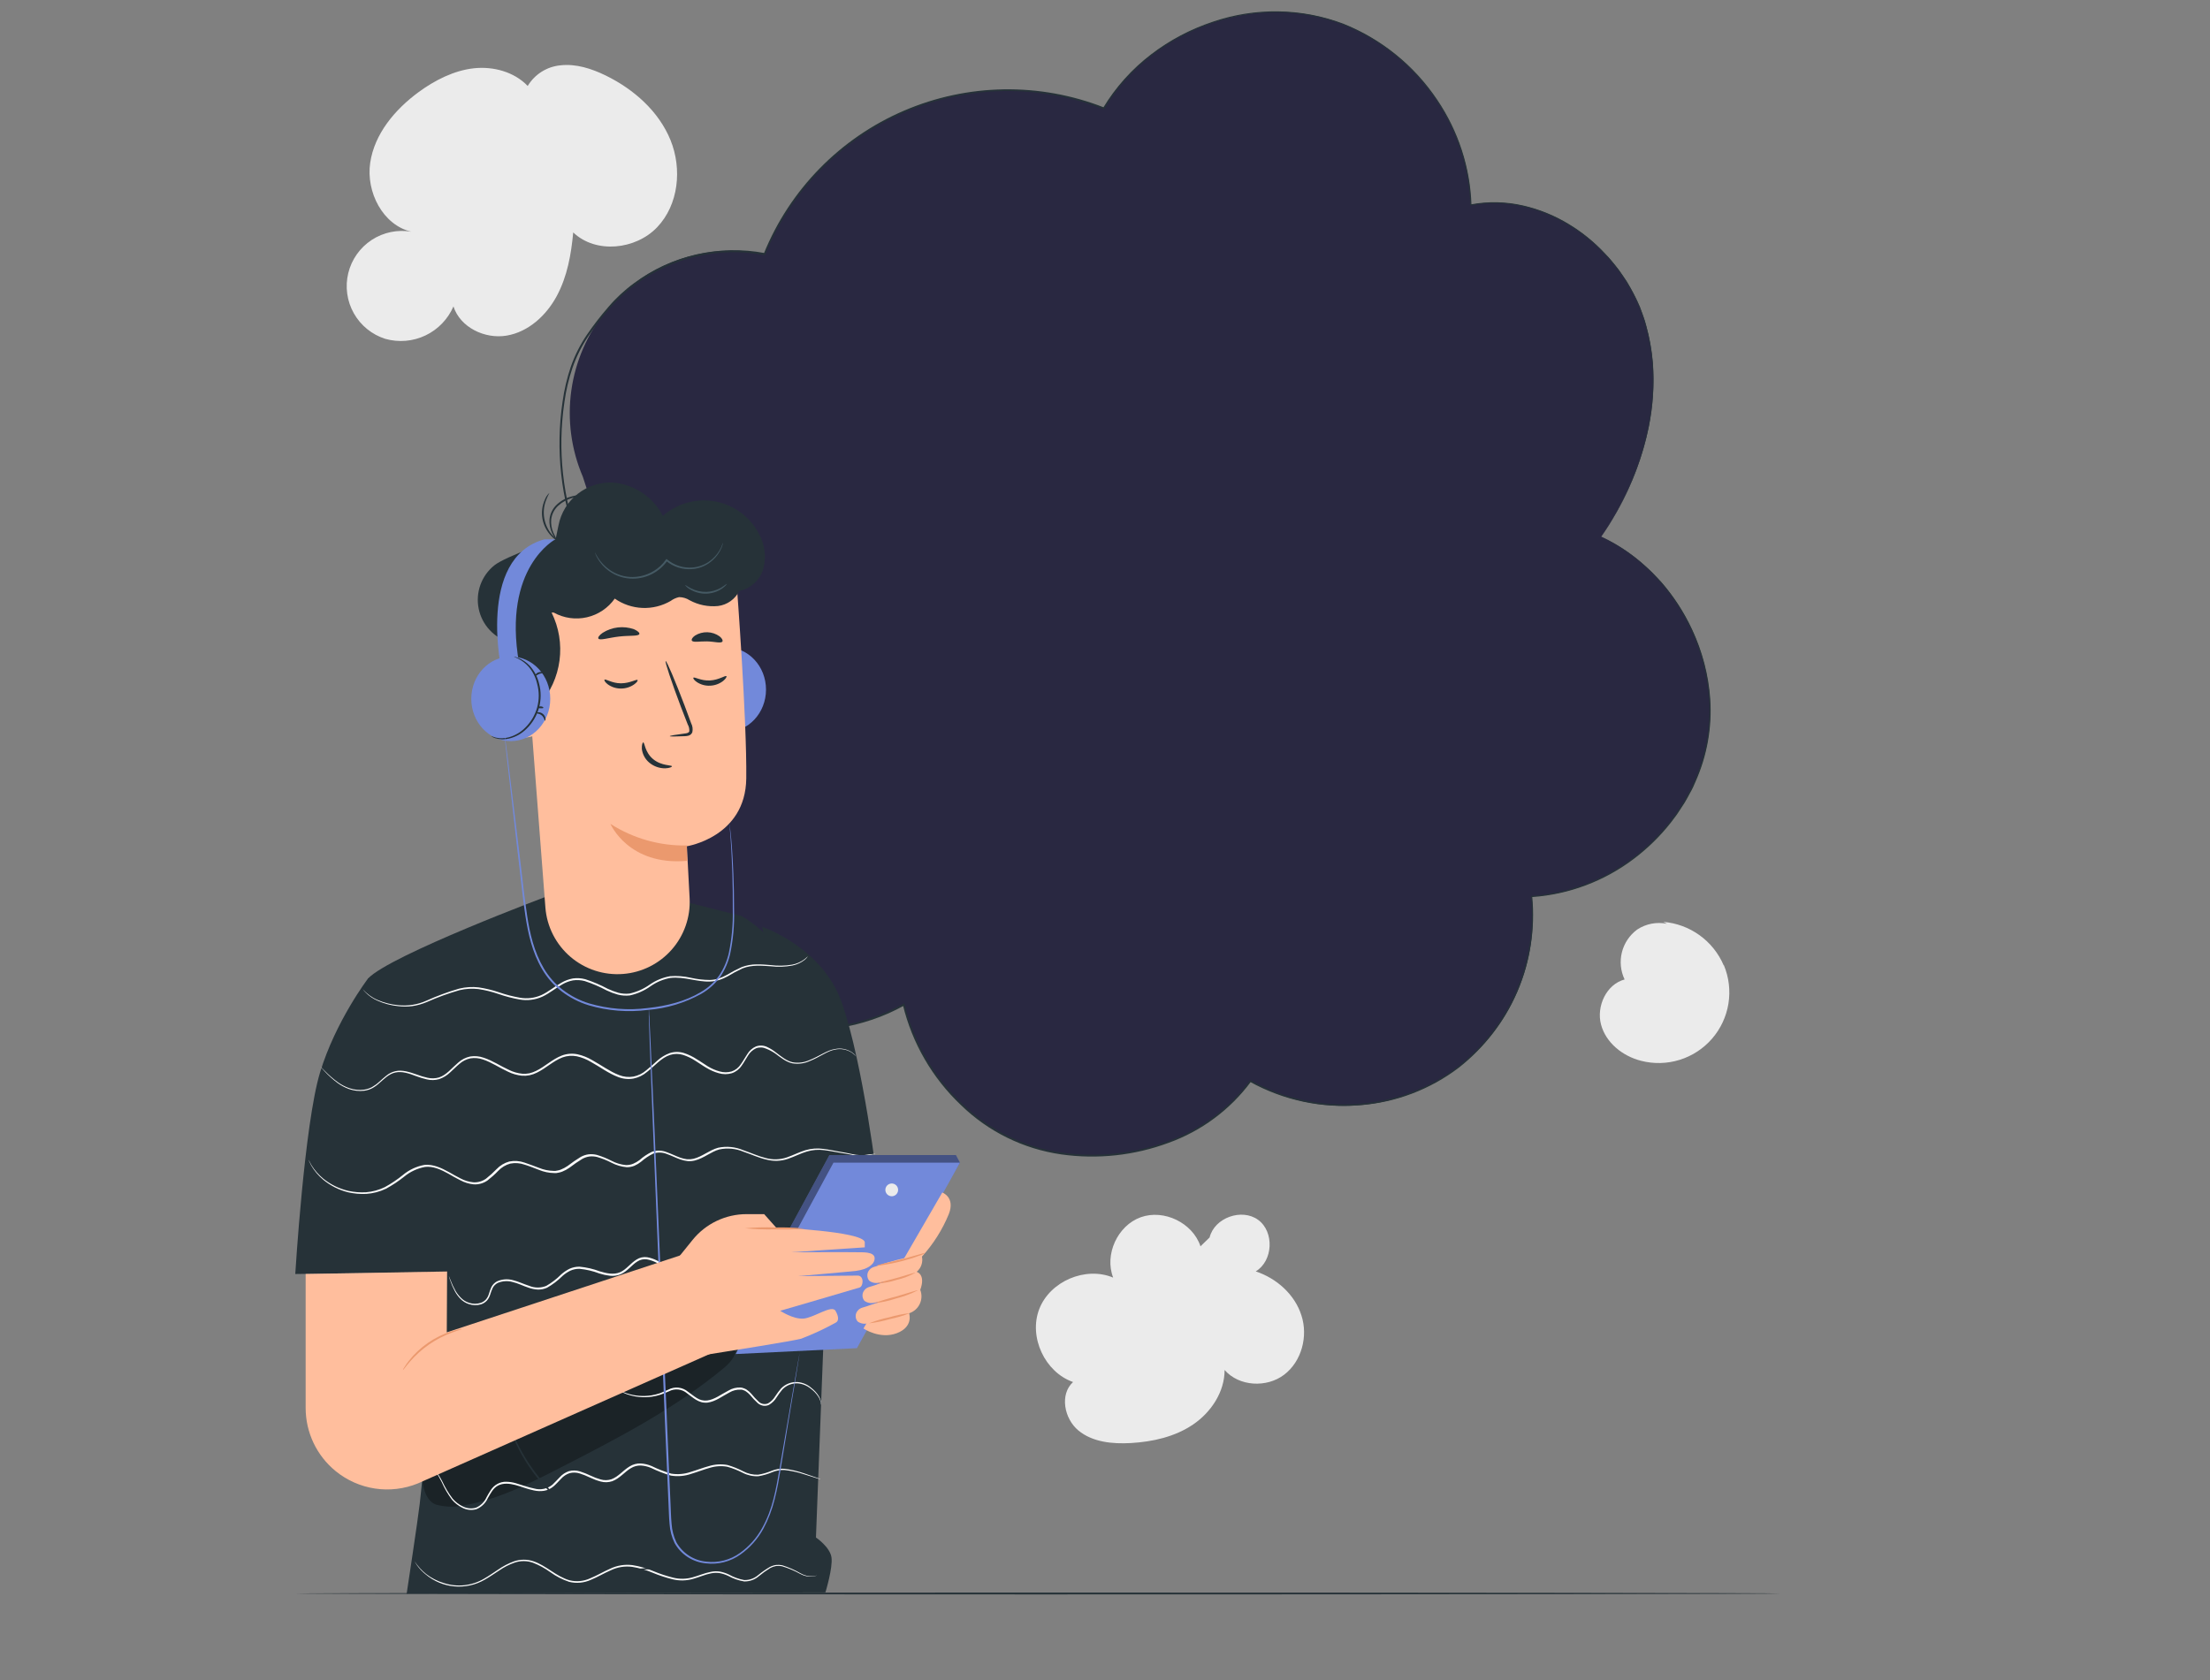 <svg width="501" height="381" viewBox="0 0 501 381" fill="none" xmlns="http://www.w3.org/2000/svg">
<rect x="0" y="0" width="501" height="381" fill="#808080" stroke="none"/>
<g clip-path="url(#clip0_1_74)">
<path d="M295.027 298.28C293.525 293.535 289.4 289.859 284.671 288.307C288.616 285.93 288.926 279.323 285.218 276.619C281.51 273.915 275.31 276.129 274.216 280.605L272.149 282.614C270.385 277.305 263.875 274.136 258.607 276.023C253.338 277.909 250.332 284.501 252.35 289.712C246.102 287.09 238.023 290.529 235.589 296.859C233.155 303.189 236.864 311.153 243.259 313.391C240.18 316.209 241.25 321.714 244.468 324.377C247.686 327.04 252.195 327.464 256.369 327.228C261.318 326.942 266.35 325.814 270.458 323.029C274.567 320.244 277.622 315.621 277.613 310.663C280.881 314.42 287.162 314.747 291.123 311.725C295.085 308.703 296.571 303.018 295.027 298.28Z" fill="#EBEBEB"/>
<path d="M390.748 218.888C389.578 216.16 387.687 213.802 385.278 212.068C382.869 210.334 380.033 209.289 377.074 209.046L377.891 209.478C375.558 209.003 373.131 209.473 371.144 210.785C369.427 212.047 368.204 213.867 367.683 215.933C367.163 217.999 367.379 220.182 368.294 222.106C364.153 223.201 361.849 228.208 362.952 232.341C364.055 236.474 367.853 239.488 372.018 240.549C374.903 241.293 377.937 241.217 380.781 240.331C383.624 239.445 386.164 237.783 388.116 235.533C390.067 233.283 391.353 230.533 391.828 227.593C392.303 224.653 391.948 221.638 390.805 218.888H390.748Z" fill="#EBEBEB"/>
<path d="M151.999 31.761C149.336 25.226 143.676 20.235 137.337 17.132C134.135 15.572 130.599 14.412 127.054 14.812C125.536 14.956 124.074 15.455 122.784 16.268C121.495 17.081 120.414 18.185 119.629 19.492C116.566 16.282 111.812 15 107.377 15.49C102.942 15.98 98.605 18.169 94.913 20.873C89.538 24.818 84.883 30.347 83.919 36.939C82.955 43.531 86.778 51.045 93.271 52.548C90.14 52.004 86.92 52.67 84.262 54.411C81.603 56.152 79.706 58.838 78.953 61.925C78.201 65.012 78.649 68.27 80.208 71.039C81.767 73.808 84.32 75.881 87.349 76.839C90.378 77.693 93.613 77.418 96.453 76.066C99.294 74.714 101.548 72.376 102.795 69.488C104.322 74.242 109.917 76.937 114.851 76.104C119.784 75.271 123.836 71.555 126.221 67.12C128.606 62.684 129.488 57.677 129.945 52.703C135.067 57.604 144.108 56.64 148.977 51.527C153.845 46.414 154.661 38.295 151.999 31.761Z" fill="#EBEBEB"/>
<path d="M403.661 361.345C403.661 361.459 328.279 361.557 235.32 361.557C142.36 361.557 66.962 361.427 66.962 361.345C66.962 361.263 142.328 361.133 235.32 361.133C328.312 361.133 403.661 361.231 403.661 361.345Z" fill="#263238"/>
<path d="M132.134 108.131C129.491 101.957 128.587 95.178 129.521 88.527C130.455 81.877 133.19 75.608 137.432 70.401C141.673 65.194 147.258 61.247 153.582 58.987C159.906 56.727 166.728 56.24 173.309 57.579C179.185 43.052 190.558 31.432 204.955 25.244C219.352 19.055 235.609 18.8 250.194 24.532C259.995 7.918 281.436 -0.87 300.1 4.047C318.764 8.964 333.074 27.154 333.449 46.455C350.39 43.187 367.689 56.158 372.811 72.641C377.932 89.124 372.811 107.461 363.009 121.689C380.162 129.67 390.576 150.049 386.982 168.639C383.388 187.229 366.129 202.283 347.212 203.287C348.071 211.127 346.748 219.051 343.388 226.186C340.028 233.322 334.763 239.39 328.172 243.722C321.582 248.054 313.923 250.481 306.041 250.735C298.158 250.99 290.359 249.062 283.502 245.164C274.346 257.947 256.271 264.449 238.726 261.271C222.259 258.282 208.684 244.119 204.902 227.783C185.152 238.891 157.651 233.362 143.725 215.482C129.798 197.602 131.17 169.586 146.771 153.161" fill="#292841"/>
<path d="M363.009 121.722L364.757 122.612C367.715 124.157 370.461 126.079 372.925 128.33C373.497 128.869 374.134 129.392 374.722 130.013L376.617 131.989C379.443 135.248 381.799 138.885 383.617 142.795C385.915 147.71 387.299 153.002 387.701 158.413C388.151 164.893 386.998 171.384 384.344 177.313C384.164 177.713 383.993 178.13 383.813 178.522C383.633 178.914 383.405 179.339 383.2 179.69C382.767 180.466 382.384 181.266 381.894 182.042L380.399 184.329C379.909 185.105 379.288 185.8 378.765 186.551C376.379 189.58 373.618 192.295 370.548 194.629C363.804 199.792 355.687 202.852 347.212 203.426L347.351 203.271C348.049 210.616 346.893 218.018 343.989 224.801C341.085 231.583 336.526 237.529 330.73 242.093C324.216 247.055 316.401 250.017 308.235 250.62C299.605 251.351 290.953 249.507 283.372 245.319L283.601 245.262C278.88 251.632 272.381 256.464 264.92 259.148C257.16 262.031 248.802 262.935 240.604 261.778C232.035 260.553 224.074 256.644 217.865 250.612C211.368 244.467 206.789 236.572 204.682 227.881L204.976 228.012C195.795 233.149 184.621 234.832 173.872 233.043C168.43 232.156 163.167 230.393 158.288 227.824C153.315 225.226 148.86 221.738 145.146 217.532C141.399 213.223 138.52 208.231 136.667 202.83C134.79 197.37 133.862 191.63 133.923 185.857C133.963 180.005 135.007 174.203 137.01 168.704C139.017 163.145 142.085 158.03 146.044 153.642C146.224 153.422 146.412 153.21 146.6 152.997V153.242L138.522 138.442L134.544 131.091C133.233 128.631 132.079 126.091 131.089 123.486C127.134 113.166 125.91 102 127.536 91.068C127.905 88.382 128.529 85.737 129.398 83.169C130.289 80.62 131.505 78.196 133.016 75.957C134.522 73.746 136.159 71.627 137.917 69.611C139.643 67.583 141.603 65.768 143.757 64.204C147.959 61.087 152.76 58.873 157.858 57.701C162.956 56.529 168.241 56.423 173.382 57.391L173.154 57.514C179.065 42.95 190.479 31.304 204.921 25.101C219.363 18.898 235.668 18.638 250.3 24.377L250.071 24.458C252.909 19.767 256.602 15.649 260.959 12.321C265.181 9.091 269.913 6.59 274.959 4.921C284.572 1.638 295.028 1.8 304.535 5.378C313.217 8.858 320.643 14.883 325.837 22.661C330.604 29.716 333.288 37.97 333.58 46.479L333.425 46.348C337.345 45.618 341.374 45.702 345.26 46.593C348.928 47.433 352.437 48.859 355.65 50.816C358.671 52.636 361.42 54.871 363.818 57.457C364.423 58.05 364.99 58.68 365.517 59.344C366.04 60.005 366.587 60.634 367.077 61.304L368.465 63.33C368.947 63.983 369.282 64.718 369.699 65.396C370.466 66.761 371.162 68.165 371.782 69.603C372.272 71.056 372.876 72.445 373.211 73.882C373.965 76.613 374.465 79.408 374.706 82.23C375.065 87.151 374.743 92.099 373.75 96.932C372.363 103.548 369.975 109.913 366.668 115.809C365.525 117.802 364.618 119.296 363.957 120.252L362.977 121.73L363.924 120.244C364.577 119.272 365.476 117.793 366.603 115.776C369.876 109.874 372.237 103.509 373.603 96.9C374.587 92.084 374.898 87.156 374.526 82.255C374.297 79.434 373.802 76.642 373.048 73.915C372.649 72.472 372.171 71.051 371.618 69.66C371.009 68.226 370.316 66.83 369.544 65.478C369.135 64.8 368.792 64.073 368.318 63.419L366.93 61.41C366.44 60.748 365.901 60.12 365.378 59.466C364.852 58.807 364.287 58.18 363.687 57.587C361.288 55.017 358.538 52.798 355.519 50.996C352.326 49.06 348.843 47.648 345.203 46.814C341.35 45.939 337.358 45.864 333.474 46.593H333.319V46.43C333.026 37.965 330.35 29.755 325.6 22.743C320.435 15.02 313.055 9.041 304.429 5.59C294.99 2.045 284.612 1.892 275.073 5.157C270.068 6.82 265.376 9.304 261.188 12.509C256.841 15.838 253.166 19.963 250.357 24.663L250.275 24.793L250.128 24.736C235.589 19.037 219.39 19.3 205.044 25.468C190.697 31.637 179.362 43.213 173.497 57.685L173.431 57.841H173.268C168.183 56.883 162.955 56.987 157.913 58.148C152.871 59.31 148.123 61.502 143.97 64.587C141.842 66.132 139.906 67.926 138.203 69.929C136.471 71.936 134.856 74.041 133.368 76.235C131.877 78.446 130.678 80.84 129.798 83.357C128.933 85.9 128.315 88.521 127.952 91.182C126.34 102.035 127.559 113.12 131.489 123.364C133.392 128.559 136.267 133.345 138.897 138.287L146.935 153.103L147.008 153.234L146.902 153.357L146.355 153.994C142.419 158.337 139.367 163.406 137.37 168.917C135.386 174.36 134.35 180.104 134.307 185.898C134.241 191.621 135.161 197.313 137.027 202.724C138.88 208.054 141.745 212.977 145.464 217.222C149.144 221.39 153.557 224.848 158.484 227.423C163.326 229.97 168.547 231.718 173.946 232.602C184.564 234.374 195.689 232.708 204.78 227.619L205.017 227.489L205.074 227.75C207.16 236.37 211.7 244.2 218.143 250.294C224.294 256.27 232.18 260.145 240.67 261.361C248.807 262.518 257.105 261.631 264.814 258.78C272.201 256.122 278.644 251.35 283.339 245.058L283.429 244.927L283.568 245.009C291.085 249.166 299.667 250.999 308.227 250.277C316.331 249.687 324.089 246.756 330.558 241.84C336.316 237.311 340.847 231.411 343.735 224.678C346.623 217.946 347.776 210.597 347.09 203.304V203.157H347.212C355.606 202.576 363.644 199.543 370.328 194.433C373.375 192.112 376.12 189.417 378.496 186.412C379.043 185.661 379.664 184.975 380.129 184.199L381.616 181.928C382.081 181.16 382.482 180.368 382.914 179.592C383.119 179.208 383.356 178.832 383.527 178.432L384.058 177.231C386.702 171.34 387.861 164.889 387.431 158.445C387.037 153.055 385.67 147.78 383.396 142.877C381.592 138.98 379.255 135.351 376.454 132.095L374.632 130.119C374.044 129.498 373.407 128.975 372.843 128.436C371.807 127.473 370.716 126.571 369.576 125.733C368.023 124.589 366.384 123.565 364.675 122.67L363.009 121.722Z" fill="#263238"/>
<path d="M164.7 165.968C169.644 165.968 173.652 161.675 173.652 156.379C173.652 151.083 169.644 146.79 164.7 146.79C159.756 146.79 155.748 151.083 155.748 156.379C155.748 161.675 159.756 165.968 164.7 165.968Z" fill="#7289DA"/>
<path d="M163.989 146.79C163.67 146.976 163.34 147.142 163.001 147.288C162.115 147.743 161.318 148.355 160.649 149.093C159.695 150.217 159.03 151.557 158.713 152.997C158.249 154.744 158.254 156.581 158.727 158.325C159.201 160.069 160.125 161.657 161.408 162.929C162.442 163.981 163.74 164.734 165.165 165.11C166.123 165.371 167.132 165.388 168.098 165.159C168.784 164.988 169.127 164.784 169.151 164.824C169.176 164.865 169.078 164.89 168.906 164.988C168.667 165.128 168.412 165.24 168.147 165.323C167.154 165.624 166.099 165.652 165.092 165.404C163.595 165.052 162.225 164.295 161.13 163.215C159.784 161.903 158.814 160.254 158.322 158.44C157.829 156.625 157.831 154.712 158.329 152.899C158.681 151.407 159.403 150.028 160.428 148.889C161.136 148.142 161.99 147.547 162.936 147.141C163.199 147.022 163.472 146.927 163.752 146.855C163.828 146.823 163.908 146.801 163.989 146.79Z" fill="#263238"/>
<path d="M156.899 161.353C156.842 161.353 156.769 161.173 156.801 160.863C156.851 160.456 157.053 160.083 157.365 159.817C157.678 159.549 158.08 159.409 158.492 159.425C158.803 159.425 158.966 159.548 158.958 159.597C158.95 159.646 158.231 159.597 157.643 160.136C157.055 160.675 157.046 161.353 156.899 161.353Z" fill="#263238"/>
<path d="M157.308 158.404C157.267 158.29 157.537 158.094 157.929 158.086C158.321 158.078 158.607 158.249 158.566 158.364C158.525 158.478 158.255 158.494 157.937 158.511C157.618 158.527 157.349 158.511 157.308 158.404Z" fill="#263238"/>
<path d="M157.308 150.481C157.251 150.375 157.782 150.106 158.419 150.351C159.056 150.596 159.235 151.168 159.146 151.168C159.056 151.168 158.745 150.898 158.263 150.718C157.782 150.539 157.341 150.596 157.308 150.481Z" fill="#263238"/>
<path d="M187.121 361.1C187.121 361.1 188.836 355.513 188.493 353.153C188.15 350.792 184.973 348.644 184.973 348.644L188.42 259.074C188.42 259.074 188.861 219.868 168.13 207.722L155.756 204.602L125.232 202.797C124.244 203.132 88.37 216.617 83.437 221.886L98.907 300.87C98.907 300.87 97.02 324.205 95.15 341.007C94.766 344.429 92.193 361.369 92.193 361.369L187.121 361.1Z" fill="#263238"/>
<g opacity="0.3">
<path d="M95.713 335.706C96.007 337.887 96.832 340.541 98.923 341.211C101.061 341.776 103.304 341.81 105.458 341.309C113.103 339.945 120.16 336.351 127.062 332.798C139.975 326.166 153.011 319.452 164.169 310.148C165.737 308.841 167.436 306.799 166.448 304.994C165.361 302.952 162.298 303.638 160.199 304.61C138.293 314.706 117.628 325.61 95.722 335.706" fill="black"/>
</g>
<path d="M172.762 210.165C172.762 210.165 186.427 214.722 190.845 227.383C195.746 241.366 198.964 268.516 198.964 268.516L185.487 270.215L172.762 210.165Z" fill="#263238"/>
<path d="M83.437 221.886C83.437 221.886 76.086 231.524 72.541 243.237C68.996 254.949 66.938 288.895 66.938 288.895L103.693 288.381L105.646 258.511C105.646 258.511 109.354 208.686 83.437 221.886Z" fill="#263238"/>
<path d="M194.145 239.585C193.861 239.21 193.516 238.884 193.124 238.622C192.563 238.246 191.931 237.987 191.267 237.861C190.604 237.735 189.921 237.743 189.261 237.887C187.48 238.148 185.749 239.52 183.47 240.41C182.285 240.944 180.968 241.109 179.688 240.884C178.34 240.59 177.172 239.626 175.947 238.695C175.321 238.186 174.635 237.756 173.905 237.413C173.511 237.225 173.083 237.118 172.647 237.098C172.21 237.079 171.774 237.147 171.365 237.298C170.537 237.665 169.846 238.282 169.388 239.063C168.882 239.798 168.473 240.606 167.942 241.325C167.456 242.089 166.724 242.665 165.868 242.959C164.977 243.22 164.03 243.22 163.14 242.959C162.203 242.703 161.307 242.318 160.477 241.815C159.66 241.317 158.843 240.705 157.937 240.182C157.054 239.599 156.098 239.135 155.094 238.801C154.033 238.456 152.889 238.456 151.827 238.801C150.782 239.187 149.823 239.773 149.001 240.525C148.184 241.244 147.367 242.02 146.51 242.698C145.681 243.418 144.679 243.911 143.602 244.127C142.502 244.316 141.371 244.197 140.335 243.784C138.211 242.967 136.333 241.546 134.242 240.394C133.209 239.782 132.088 239.336 130.917 239.071C129.736 238.83 128.51 238.927 127.38 239.349C125.151 240.214 123.501 241.897 121.524 242.836C121.04 243.076 120.531 243.26 120.005 243.384C119.483 243.485 118.95 243.518 118.42 243.482C117.36 243.379 116.327 243.083 115.374 242.608C113.438 241.734 111.69 240.508 109.656 239.855C108.667 239.503 107.605 239.407 106.569 239.577C105.568 239.793 104.642 240.266 103.881 240.95C102.387 242.207 101.21 243.792 99.495 244.331C98.657 244.569 97.772 244.591 96.922 244.396C96.089 244.211 95.27 243.965 94.472 243.661C92.895 243.114 91.205 242.542 89.645 242.902C88.882 243.076 88.171 243.429 87.57 243.931C86.974 244.388 86.451 244.887 85.936 245.344C85.44 245.801 84.892 246.198 84.303 246.528C83.748 246.817 83.149 247.011 82.53 247.1C81.405 247.245 80.262 247.128 79.19 246.757C78.285 246.448 77.43 246.01 76.649 245.458C75.574 244.681 74.568 243.812 73.644 242.861L72.909 242.126C72.83 242.035 72.743 241.953 72.647 241.881C72.717 241.976 72.793 242.066 72.876 242.15L73.578 242.918C74.484 243.905 75.482 244.802 76.56 245.597C77.345 246.17 78.209 246.627 79.124 246.953C80.226 247.343 81.403 247.474 82.563 247.337C83.21 247.25 83.838 247.051 84.417 246.749C85.007 246.414 85.555 246.011 86.051 245.548C87.104 244.65 88.15 243.506 89.653 243.196C91.156 242.885 92.724 243.408 94.3 244.013C95.115 244.324 95.95 244.578 96.8 244.772C97.708 244.987 98.656 244.965 99.552 244.707C100.467 244.395 101.304 243.888 102.003 243.22C102.721 242.591 103.375 241.889 104.118 241.276C104.829 240.635 105.697 240.192 106.634 239.994C107.605 239.839 108.6 239.932 109.525 240.263C111.445 240.901 113.193 242.118 115.169 243.024C116.166 243.514 117.242 243.822 118.347 243.931C118.915 243.973 119.487 243.937 120.046 243.825C120.612 243.702 121.16 243.51 121.679 243.253C123.738 242.265 125.388 240.598 127.503 239.782C128.548 239.4 129.678 239.312 130.77 239.528C131.899 239.781 132.98 240.214 133.972 240.811C136.03 241.938 137.909 243.392 140.122 244.225C141.227 244.662 142.432 244.784 143.602 244.576C144.745 244.35 145.81 243.829 146.69 243.065C148.462 241.685 149.883 239.888 151.884 239.226C152.864 238.91 153.919 238.91 154.898 239.226C155.867 239.545 156.79 239.99 157.643 240.549C158.517 241.088 159.325 241.685 160.207 242.183C161.066 242.702 161.992 243.101 162.96 243.367C163.92 243.649 164.941 243.649 165.9 243.367C166.822 243.054 167.613 242.442 168.147 241.627C168.694 240.876 169.102 240.067 169.584 239.349C170.008 238.632 170.641 238.062 171.398 237.715C171.768 237.575 172.163 237.512 172.558 237.527C172.954 237.542 173.342 237.637 173.701 237.805C174.429 238.093 175.123 238.463 175.767 238.908C176.993 239.831 178.218 240.819 179.623 241.121C180.957 241.35 182.329 241.171 183.56 240.606C185.871 239.7 187.57 238.295 189.277 238.017C189.921 237.871 190.587 237.853 191.237 237.966C191.888 238.078 192.51 238.317 193.067 238.671C193.447 238.95 193.808 239.256 194.145 239.585Z" fill="#FAFAFA"/>
<path d="M198.474 261.663C198.355 261.653 198.234 261.653 198.115 261.663L197.053 261.77C195.726 262.037 194.355 262.003 193.043 261.672C192.177 261.476 191.197 261.304 190.135 261.124C189.073 260.945 187.938 260.675 186.68 260.528C185.313 260.331 183.92 260.431 182.596 260.822C181.207 261.231 179.86 261.941 178.373 262.456C176.823 262.985 175.148 263.034 173.57 262.595C171.937 262.203 170.303 261.435 168.498 260.822C166.696 260.049 164.698 259.855 162.78 260.267C160.796 260.822 159.203 262.276 157.226 262.766C156.734 262.879 156.227 262.915 155.723 262.872C155.209 262.804 154.702 262.684 154.212 262.513C153.216 262.162 152.252 261.655 151.198 261.288C150.122 260.841 148.921 260.801 147.817 261.173C146.779 261.67 145.817 262.311 144.958 263.076C144.519 263.405 144.041 263.679 143.537 263.893C143.018 264.104 142.462 264.206 141.903 264.195C140.76 264.091 139.65 263.76 138.636 263.224C137.569 262.674 136.453 262.226 135.303 261.884C134.697 261.734 134.07 261.69 133.449 261.753C132.825 261.837 132.222 262.033 131.669 262.333C130.635 262.963 129.637 263.651 128.679 264.392C128.205 264.72 127.696 264.994 127.16 265.208C126.899 265.321 126.625 265.398 126.343 265.437L125.927 265.511H125.502C124.357 265.49 123.227 265.255 122.169 264.816C121.091 264.424 120.029 263.999 118.902 263.632C117.796 263.242 116.605 263.158 115.455 263.387C114.348 263.69 113.345 264.292 112.556 265.127C111.813 265.902 111.016 266.622 110.171 267.283C109.334 267.877 108.319 268.166 107.296 268.1C106.29 268 105.314 267.706 104.42 267.234C103.514 266.793 102.656 266.27 101.782 265.788C100.067 264.841 98.18 263.959 96.228 264.155C94.422 264.48 92.733 265.271 91.327 266.45C90.051 267.485 88.684 268.404 87.243 269.194C85.902 269.846 84.45 270.243 82.963 270.362C81.632 270.433 80.297 270.329 78.994 270.052C76.902 269.568 74.947 268.616 73.276 267.267C72.233 266.402 71.334 265.376 70.613 264.228C70.385 263.828 70.229 263.509 70.115 263.297C70.066 263.188 70.006 263.084 69.935 262.987C69.973 263.099 70.019 263.208 70.074 263.313C70.18 263.534 70.319 263.861 70.54 264.269C71.252 265.492 72.169 266.584 73.252 267.495C74.914 268.878 76.869 269.864 78.969 270.379C80.293 270.674 81.65 270.792 83.004 270.73C84.553 270.63 86.07 270.236 87.472 269.57C88.938 268.78 90.33 267.859 91.629 266.817C92.996 265.688 94.63 264.928 96.375 264.612C98.205 264.4 100.01 265.241 101.717 266.188C102.534 266.67 103.44 267.193 104.371 267.651C105.307 268.148 106.331 268.459 107.385 268.565C108.494 268.636 109.595 268.328 110.506 267.691C111.375 267.02 112.194 266.286 112.956 265.494C113.696 264.711 114.637 264.146 115.676 263.861C116.767 263.646 117.896 263.731 118.943 264.106C120.021 264.424 121.075 264.882 122.169 265.282C123.274 265.739 124.454 265.986 125.649 266.009H126.114L126.564 265.927C126.869 265.879 127.167 265.797 127.454 265.682C128.032 265.454 128.58 265.158 129.088 264.8C130.033 264.071 131.017 263.395 132.036 262.774C132.544 262.499 133.097 262.319 133.67 262.243C134.242 262.186 134.819 262.228 135.377 262.366C136.506 262.695 137.6 263.132 138.644 263.673C139.708 264.228 140.871 264.57 142.066 264.677C142.674 264.69 143.278 264.576 143.839 264.343C144.377 264.102 144.882 263.795 145.342 263.428C146.172 262.693 147.098 262.075 148.094 261.59C149.11 261.245 150.217 261.283 151.206 261.696C152.219 262.047 153.191 262.554 154.22 262.913C154.749 263.098 155.297 263.224 155.854 263.289C156.402 263.338 156.953 263.297 157.488 263.166C159.603 262.627 161.179 261.165 163.05 260.651C164.906 260.253 166.84 260.439 168.588 261.182C170.344 261.778 171.986 262.546 173.701 262.938C175.338 263.382 177.072 263.323 178.675 262.766C180.194 262.243 181.526 261.533 182.882 261.133C184.154 260.748 185.493 260.639 186.81 260.814C188.06 260.953 189.204 261.198 190.265 261.369C191.327 261.541 192.299 261.704 193.165 261.876C193.606 261.966 193.982 262.064 194.407 262.113C194.775 262.162 195.149 262.162 195.517 262.113C196.195 262.039 196.767 261.957 197.233 261.9L198.278 261.745C198.345 261.722 198.411 261.694 198.474 261.663Z" fill="#FAFAFA"/>
<path d="M184.875 280.932C184.793 280.919 184.711 280.919 184.63 280.932L183.919 280.997C183.298 281.07 182.383 281.185 181.207 281.365C178.847 281.691 175.49 282.394 171.234 282.737C168.93 282.926 166.612 282.885 164.316 282.614C163.016 282.459 161.703 282.459 160.403 282.614C159.716 282.711 159.047 282.909 158.419 283.202C157.782 283.518 157.184 283.908 156.638 284.362C155.527 285.22 154.474 286.257 153.11 286.666C152.43 286.87 151.706 286.87 151.027 286.666C150.315 286.448 149.621 286.174 148.952 285.849C148.246 285.483 147.489 285.227 146.706 285.089C145.875 284.97 145.029 285.153 144.321 285.604C142.908 286.461 141.985 287.891 140.547 288.503C139.11 289.116 137.468 288.74 135.99 288.299C134.514 287.742 132.97 287.385 131.399 287.237C130.608 287.221 129.824 287.383 129.104 287.711C128.42 288.052 127.786 288.483 127.217 288.993C126.214 290.001 125.083 290.872 123.852 291.583C122.612 292.093 121.22 292.093 119.98 291.583C118.722 291.191 117.53 290.586 116.313 290.3C115.102 289.956 113.809 290.051 112.662 290.57C112.126 290.854 111.689 291.296 111.412 291.836C111.185 292.339 110.994 292.857 110.84 293.388C110.703 293.869 110.464 294.315 110.138 294.695C109.817 295.038 109.415 295.296 108.97 295.446C108.127 295.712 107.223 295.712 106.381 295.446C105.644 295.222 104.977 294.811 104.445 294.254C103.985 293.789 103.587 293.268 103.261 292.702C102.816 291.916 102.433 291.097 102.117 290.251C102.003 289.982 101.921 289.761 101.856 289.59C101.828 289.513 101.792 289.439 101.75 289.369C101.762 289.45 101.784 289.53 101.815 289.606L102.035 290.284C102.325 291.155 102.688 291.999 103.122 292.808C103.438 293.403 103.834 293.953 104.298 294.441C104.847 295.033 105.539 295.475 106.307 295.724C107.196 296.019 108.153 296.036 109.052 295.773C109.544 295.61 109.99 295.329 110.35 294.956C110.707 294.552 110.971 294.075 111.126 293.559C111.279 293.046 111.467 292.543 111.69 292.056C111.943 291.575 112.336 291.182 112.817 290.929C113.896 290.464 115.103 290.389 116.231 290.717C117.424 290.986 118.584 291.607 119.866 292.016C120.522 292.245 121.206 292.382 121.9 292.424C122.628 292.452 123.352 292.309 124.015 292.007C125.283 291.288 126.448 290.4 127.479 289.369C128.019 288.884 128.624 288.474 129.275 288.152C129.939 287.849 130.662 287.701 131.391 287.719C132.923 287.87 134.428 288.225 135.867 288.773C136.638 289.021 137.431 289.193 138.236 289.287C139.067 289.39 139.911 289.277 140.686 288.961C142.279 288.266 143.21 286.813 144.517 286.037C145.144 285.634 145.894 285.469 146.632 285.571C147.372 285.705 148.087 285.948 148.756 286.29C149.444 286.632 150.156 286.922 150.888 287.156C151.642 287.378 152.445 287.378 153.199 287.156C154.702 286.69 155.764 285.612 156.859 284.762C157.384 284.331 157.953 283.956 158.558 283.643C159.152 283.364 159.786 283.174 160.436 283.08C161.706 282.933 162.989 282.933 164.259 283.08C166.576 283.335 168.912 283.36 171.234 283.153C175.49 282.761 178.863 282.018 181.207 281.642L183.911 281.201L184.613 281.087L184.875 280.932Z" fill="#FAFAFA"/>
<path d="M186.018 335.404L185.773 335.306L185.062 335.052C184.434 334.832 183.502 334.497 182.302 334.105C180.842 333.593 179.33 333.242 177.793 333.059C176.811 332.999 175.828 333.161 174.918 333.533C173.935 333.944 172.907 334.237 171.855 334.407C170.692 334.448 169.538 334.186 168.506 333.647C167.356 333.048 166.15 332.563 164.904 332.202C163.515 331.955 162.088 332.039 160.738 332.447C159.358 332.814 157.994 333.362 156.573 333.778C155.149 334.272 153.625 334.404 152.138 334.162C150.616 333.712 149.135 333.136 147.71 332.439C146.933 332.106 146.104 331.91 145.26 331.859C144.381 331.824 143.511 332.051 142.761 332.512C141.266 333.402 140.196 334.848 138.636 335.428C137.844 335.695 136.989 335.714 136.186 335.485C135.382 335.262 134.6 334.966 133.85 334.603C133.088 334.236 132.302 333.922 131.497 333.664C130.67 333.403 129.785 333.386 128.949 333.615C128.15 333.889 127.435 334.364 126.874 334.995C126.302 335.567 125.796 336.171 125.24 336.67C124.671 337.139 123.995 337.463 123.273 337.614C122.55 337.765 121.801 337.738 121.091 337.535C119.645 337.25 118.281 336.719 116.901 336.327C116.213 336.128 115.502 336.021 114.786 336.008C114.076 335.983 113.372 336.153 112.752 336.498C112.151 336.827 111.643 337.302 111.273 337.879C110.898 338.418 110.604 338.981 110.301 339.512C109.83 340.582 108.968 341.432 107.892 341.889C106.882 342.178 105.8 342.067 104.87 341.579C104.02 341.164 103.262 340.584 102.64 339.871C101.712 338.654 100.921 337.34 100.279 335.951C99.842 335.09 99.328 334.27 98.744 333.5C98.533 333.231 98.301 332.98 98.049 332.749C98.049 332.749 98.278 333.019 98.67 333.566C99.222 334.362 99.711 335.201 100.132 336.073C100.753 337.492 101.534 338.834 102.46 340.076C103.097 340.823 103.877 341.434 104.755 341.873C105.756 342.414 106.93 342.54 108.022 342.224C109.162 341.744 110.078 340.851 110.587 339.724C111.208 338.671 111.772 337.446 112.923 336.858C114.075 336.269 115.472 336.384 116.803 336.735C118.134 337.086 119.515 337.666 121.01 337.968C121.773 338.146 122.563 338.176 123.337 338.058C123.738 337.991 124.128 337.87 124.497 337.699C124.859 337.515 125.199 337.29 125.51 337.029C126.123 336.506 126.637 335.886 127.193 335.33C127.712 334.752 128.37 334.317 129.104 334.064C129.864 333.86 130.667 333.88 131.415 334.121C132.201 334.372 132.968 334.677 133.711 335.036C134.498 335.415 135.318 335.721 136.161 335.951C137.033 336.192 137.958 336.166 138.816 335.877C140.547 335.216 141.609 333.746 143.014 332.929C143.694 332.506 144.484 332.296 145.285 332.324C146.084 332.372 146.868 332.557 147.604 332.872C149.053 333.577 150.558 334.159 152.105 334.611C153.656 334.862 155.245 334.721 156.728 334.203C158.182 333.77 159.53 333.223 160.885 332.855C162.177 332.453 163.547 332.366 164.88 332.602C166.105 332.947 167.293 333.415 168.424 333.999C169.508 334.554 170.72 334.814 171.937 334.75C173.01 334.574 174.058 334.267 175.057 333.835C175.931 333.466 176.878 333.298 177.826 333.345C179.348 333.507 180.849 333.833 182.302 334.317L185.079 335.183L185.814 335.395L186.018 335.404Z" fill="#FAFAFA"/>
<path d="M140.131 315.172C140.277 315.283 140.433 315.382 140.596 315.466C141.058 315.722 141.539 315.943 142.034 316.127C143.879 316.794 145.859 316.996 147.8 316.715C148.44 316.618 149.071 316.471 149.687 316.274C150.332 316.07 150.978 315.776 151.631 315.507C152.284 315.152 153.031 315.006 153.769 315.088C154.508 315.169 155.204 315.475 155.764 315.964C156.409 316.421 157.038 316.969 157.782 317.418C158.163 317.653 158.576 317.834 159.007 317.957C159.228 318.017 159.456 318.052 159.685 318.063C159.915 318.088 160.148 318.088 160.379 318.063C162.249 317.826 163.728 316.593 165.353 315.768C166.113 315.311 166.991 315.087 167.877 315.123H168.188L168.482 315.221C168.683 315.283 168.875 315.371 169.053 315.482C169.404 315.714 169.725 315.989 170.009 316.299C170.561 316.976 171.161 317.612 171.806 318.202C172.157 318.491 172.576 318.685 173.023 318.766C173.468 318.83 173.923 318.762 174.33 318.57C175.044 318.155 175.64 317.564 176.061 316.854C176.459 316.238 176.892 315.646 177.36 315.082C177.806 314.616 178.347 314.252 178.946 314.012C179.544 313.773 180.187 313.664 180.831 313.693C181.91 313.778 182.936 314.192 183.772 314.878C184.434 315.36 185.006 315.954 185.463 316.634C185.864 317.211 186.094 317.891 186.124 318.594C186.156 318.41 186.156 318.222 186.124 318.039C186.056 317.507 185.872 316.997 185.585 316.544C185.136 315.828 184.56 315.2 183.886 314.69C183.027 313.947 181.955 313.495 180.823 313.399C180.132 313.356 179.439 313.462 178.792 313.71C178.145 313.958 177.559 314.342 177.074 314.837C176.587 315.409 176.137 316.012 175.727 316.642C175.339 317.292 174.794 317.834 174.142 318.218C173.794 318.372 173.41 318.422 173.035 318.362C172.66 318.303 172.31 318.137 172.026 317.883C171.404 317.301 170.823 316.676 170.287 316.013C169.982 315.667 169.633 315.362 169.249 315.106C169.048 314.973 168.828 314.871 168.596 314.804C168.485 314.758 168.37 314.719 168.253 314.69L167.893 314.641C166.928 314.589 165.969 314.828 165.141 315.327C163.466 316.184 161.996 317.369 160.305 317.581C159.486 317.672 158.66 317.476 157.969 317.026C157.267 316.601 156.63 316.062 155.96 315.588C155.346 315.068 154.589 314.746 153.789 314.665C152.989 314.583 152.182 314.746 151.476 315.131C150.806 315.417 150.185 315.711 149.565 315.948C148.964 316.146 148.35 316.299 147.727 316.405C145.831 316.708 143.891 316.554 142.066 315.956C140.8 315.539 140.155 315.123 140.131 315.172Z" fill="#FAFAFA"/>
<path d="M185.218 357.22C185.133 357.233 185.051 357.258 184.973 357.294L184.67 357.384L184.246 357.449C183.292 357.487 182.348 357.258 181.518 356.787C180.193 356.019 178.788 355.4 177.327 354.941C176.863 354.845 176.386 354.823 175.914 354.876C175.414 354.951 174.931 355.111 174.485 355.35C173.563 355.895 172.684 356.51 171.855 357.187C170.984 357.935 169.866 358.331 168.718 358.298C167.488 358.074 166.304 357.646 165.214 357.032C164.595 356.738 163.942 356.522 163.27 356.387C162.566 356.273 161.846 356.289 161.147 356.436C159.734 356.697 158.394 357.302 156.989 357.686C155.552 358.088 154.035 358.11 152.587 357.751C151.063 357.371 149.569 356.877 148.119 356.273C146.596 355.625 145 355.167 143.365 354.909C141.642 354.692 139.892 354.975 138.326 355.725C136.741 356.412 135.295 357.302 133.768 357.914C132.307 358.582 130.663 358.734 129.104 358.347C126.057 357.473 123.827 354.998 120.936 354.043C119.519 353.561 117.983 353.561 116.566 354.043C115.269 354.507 114.041 355.144 112.915 355.938C111.812 356.657 110.775 357.4 109.721 357.996C108.357 358.796 106.838 359.297 105.265 359.466C103.692 359.635 102.101 359.468 100.598 358.976C99.149 358.546 97.792 357.851 96.596 356.926C95.588 356.117 94.715 355.155 94.006 354.076C94.041 354.152 94.082 354.226 94.129 354.296L94.529 354.933C95.097 355.719 95.767 356.425 96.522 357.032C98.361 358.58 100.632 359.523 103.026 359.734C105.42 359.944 107.821 359.412 109.901 358.208C110.979 357.604 112.017 356.869 113.119 356.158C114.223 355.388 115.427 354.773 116.697 354.329C118.04 353.881 119.495 353.895 120.83 354.37C122.224 354.915 123.544 355.634 124.759 356.51C126.059 357.453 127.497 358.191 129.022 358.699C130.659 359.106 132.385 358.95 133.923 358.257C135.491 357.62 136.937 356.738 138.489 356.068C139.987 355.353 141.661 355.086 143.308 355.301C144.909 355.556 146.472 356.006 147.964 356.64C149.434 357.252 150.95 357.749 152.497 358.127C154.009 358.495 155.591 358.464 157.087 358.037C158.533 357.637 159.856 357.032 161.171 356.779C161.827 356.642 162.502 356.623 163.164 356.722C163.822 356.85 164.461 357.059 165.067 357.343C166.197 357.965 167.423 358.393 168.694 358.609C169.917 358.642 171.109 358.217 172.035 357.416C172.846 356.739 173.706 356.122 174.608 355.57C175.026 355.344 175.478 355.187 175.947 355.105C176.391 355.058 176.84 355.077 177.278 355.162C178.726 355.595 180.123 356.184 181.444 356.918C182.304 357.384 183.279 357.591 184.254 357.514C184.4 357.495 184.544 357.468 184.687 357.433L184.981 357.318C185.064 357.297 185.144 357.264 185.218 357.22Z" fill="#FAFAFA"/>
<path d="M183.2 216.781C183.2 216.781 182.955 217.075 182.383 217.516C181.555 218.14 180.593 218.562 179.574 218.749C177.954 219.024 176.302 219.054 174.673 218.839C173.717 218.765 172.688 218.667 171.585 218.684C170.414 218.677 169.251 218.884 168.155 219.296C166.993 219.819 165.864 220.411 164.773 221.069C164.192 221.396 163.582 221.669 162.952 221.886C162.298 222.089 161.619 222.201 160.934 222.22C159.475 222.212 158.021 222.045 156.597 221.722C155.053 221.368 153.464 221.25 151.884 221.371C150.237 221.662 148.673 222.308 147.302 223.266C145.93 224.245 144.374 224.936 142.728 225.3C141.881 225.398 141.022 225.339 140.196 225.128C139.355 224.888 138.536 224.58 137.746 224.205C136.124 223.339 134.43 222.617 132.681 222.049C131.763 221.805 130.805 221.746 129.864 221.877C128.945 222.049 128.064 222.377 127.258 222.849C125.673 223.748 124.309 224.916 122.749 225.635C121.214 226.325 119.506 226.535 117.849 226.239C116.242 225.956 114.661 225.547 113.119 225.014C111.627 224.512 110.094 224.141 108.537 223.903C107.051 223.73 105.546 223.824 104.094 224.181C101.548 224.92 99.059 225.84 96.644 226.933C94.661 227.814 92.481 228.16 90.323 227.938C88.689 227.804 87.089 227.404 85.585 226.754C84.297 226.203 83.151 225.365 82.236 224.303C82.44 224.6 82.676 224.874 82.939 225.12C83.686 225.858 84.561 226.456 85.52 226.884C87.03 227.574 88.645 228.005 90.298 228.159C91.329 228.277 92.371 228.277 93.402 228.159C94.557 227.998 95.686 227.685 96.759 227.227C99.165 226.157 101.643 225.257 104.175 224.532C105.59 224.195 107.053 224.112 108.496 224.287C110.029 224.523 111.538 224.894 113.005 225.398C114.562 225.94 116.16 226.358 117.783 226.647C119.52 226.957 121.31 226.738 122.921 226.019C124.554 225.267 125.91 224.099 127.462 223.225C128.219 222.778 129.048 222.468 129.913 222.31C130.794 222.187 131.69 222.239 132.551 222.466C134.274 223.028 135.944 223.742 137.541 224.597C138.362 224.987 139.214 225.304 140.09 225.545C140.97 225.767 141.883 225.828 142.785 225.725C144.489 225.353 146.099 224.636 147.514 223.617C148.856 222.678 150.386 222.043 151.999 221.755C155.143 221.412 158.1 222.719 160.983 222.572C161.698 222.544 162.407 222.423 163.091 222.212C163.737 221.996 164.363 221.723 164.961 221.396C166.037 220.736 167.149 220.138 168.294 219.607C170.532 218.716 172.794 219.002 174.689 219.108C176.335 219.307 178.002 219.252 179.631 218.945C180.665 218.737 181.634 218.283 182.457 217.622C182.746 217.381 182.996 217.097 183.2 216.781Z" fill="#FAFAFA"/>
<path d="M182.645 350.269C182.496 350.275 182.349 350.294 182.204 350.326L180.962 350.547L176.404 351.421C172.557 352.14 167.232 353.055 161.31 353.871C155.388 354.688 150.014 355.26 146.118 355.611L141.495 356.028L140.237 356.15C140.227 356.096 140.197 356.048 140.153 356.015C140.109 355.982 140.054 355.966 140 355.971C139.945 355.977 139.894 356.002 139.857 356.043C139.82 356.083 139.8 356.136 139.8 356.191C139.8 356.246 139.82 356.299 139.857 356.34C139.894 356.38 139.945 356.405 140 356.411C140.054 356.416 140.109 356.4 140.153 356.367C140.197 356.334 140.227 356.286 140.237 356.232L141.503 356.191C142.597 356.15 144.174 356.052 146.134 355.913C150.038 355.636 155.437 355.097 161.359 354.28C167.281 353.463 172.615 352.475 176.453 351.682C178.373 351.282 179.925 350.939 180.987 350.678L182.212 350.375C182.36 350.36 182.506 350.324 182.645 350.269Z" fill="#263238"/>
<path d="M164.692 348.146C164.462 348.171 164.235 348.218 164.014 348.284C163.573 348.382 162.936 348.595 162.086 348.758C156.18 350.052 150.062 350.03 144.166 348.693C135.486 346.786 127.73 341.945 122.202 334.987C119.939 332.185 118.057 329.095 116.607 325.798C115.623 323.576 114.844 321.268 114.279 318.904C114.05 318.088 113.961 317.41 113.846 316.969C113.813 316.741 113.758 316.516 113.683 316.299C113.692 316.529 113.719 316.759 113.765 316.985C113.846 317.434 113.912 318.104 114.116 318.945C114.625 321.334 115.367 323.668 116.329 325.912C119.503 333.403 124.907 339.733 131.807 344.042C138.707 348.35 146.767 350.428 154.89 349.992C157.332 349.874 159.756 349.516 162.127 348.922C162.944 348.742 163.605 348.505 164.038 348.382C164.261 348.318 164.479 348.239 164.692 348.146Z" fill="#263238"/>
<path d="M157.455 204.602C157.437 204.798 157.437 204.995 157.455 205.19C157.455 205.615 157.455 206.179 157.455 206.873C157.507 208.93 157.299 210.986 156.834 212.991C156.485 214.466 155.82 215.847 154.885 217.04C153.95 218.233 152.767 219.209 151.419 219.901C149.831 220.74 148.131 221.347 146.371 221.706C144.494 222.119 142.575 222.306 140.653 222.261C136.909 222.224 133.243 221.186 130.035 219.256C127.439 217.651 125.331 215.365 123.942 212.648C123.013 210.815 122.473 208.81 122.357 206.759C122.3 205.297 122.455 204.496 122.357 204.488C122.308 204.678 122.273 204.872 122.251 205.068C122.175 205.628 122.142 206.193 122.153 206.759C122.209 208.848 122.722 210.9 123.656 212.77C125.037 215.566 127.17 217.922 129.815 219.574C133.072 221.561 136.805 222.631 140.621 222.67C142.581 222.714 144.539 222.522 146.453 222.098C148.249 221.725 149.982 221.095 151.598 220.227C152.984 219.505 154.196 218.489 155.149 217.25C156.103 216.012 156.775 214.581 157.12 213.056C157.562 211.021 157.73 208.936 157.618 206.857C157.618 206.121 157.553 205.558 157.52 205.174C157.52 204.982 157.498 204.79 157.455 204.602Z" fill="#263238"/>
<path d="M141.274 220.856C145.522 220.518 149.471 218.537 152.283 215.334C155.095 212.132 156.549 207.96 156.336 203.704C156.025 197.496 155.699 191.901 155.699 191.901C155.699 191.901 169.012 189.835 169.176 176.529C169.339 163.223 167.028 132.724 167.028 132.724C159.465 129.474 151.172 128.302 143.004 129.329C134.837 130.355 127.092 133.544 120.568 138.564L118.6 140.076L123.64 205.811C123.809 207.957 124.399 210.049 125.377 211.967C126.355 213.884 127.702 215.591 129.339 216.988C130.977 218.385 132.874 219.446 134.922 220.11C136.97 220.774 139.128 221.027 141.274 220.856Z" fill="#FFBE9D"/>
<path d="M155.723 191.721C149.585 191.843 143.549 190.137 138.383 186.821C138.383 186.821 142.467 196.393 155.756 195.201L155.723 191.721Z" fill="#EB996E"/>
<path d="M157.193 153.683C157.422 153.422 158.909 154.418 160.951 154.304C162.993 154.19 164.438 153.095 164.675 153.332C164.79 153.438 164.569 153.896 163.94 154.41C163.091 155.068 162.057 155.445 160.983 155.488C159.92 155.543 158.867 155.257 157.978 154.672C157.324 154.239 157.087 153.798 157.193 153.683Z" fill="#263238"/>
<path d="M137.043 154.133C137.28 153.879 138.718 154.949 140.76 154.949C142.802 154.949 144.313 153.953 144.533 154.206C144.639 154.312 144.394 154.761 143.716 155.227C142.828 155.837 141.771 156.154 140.694 156.134C139.632 156.127 138.6 155.784 137.746 155.154C137.141 154.688 136.929 154.239 137.043 154.133Z" fill="#263238"/>
<path d="M151.835 166.94C151.835 166.825 153.101 166.605 155.16 166.344C155.682 166.286 156.172 166.188 156.262 165.829C156.305 165.291 156.182 164.752 155.911 164.285L154.367 160.307C152.227 154.647 150.675 149.991 150.904 149.91C151.133 149.828 153.052 154.345 155.201 160.005L156.679 163.999C157.008 164.63 157.103 165.356 156.948 166.05C156.874 166.235 156.757 166.4 156.609 166.533C156.46 166.666 156.283 166.763 156.091 166.817C155.8 166.893 155.501 166.934 155.201 166.94C153.134 167.03 151.843 167.03 151.835 166.94Z" fill="#263238"/>
<path d="M145.824 168.353C146.15 168.353 146.159 170.558 148.054 172.135C149.949 173.711 152.317 173.466 152.334 173.768C152.334 173.907 151.811 174.193 150.806 174.226C149.507 174.241 148.243 173.798 147.237 172.976C146.27 172.188 145.649 171.054 145.505 169.815C145.464 168.892 145.669 168.345 145.824 168.353Z" fill="#263238"/>
<path d="M144.942 143.767C144.746 144.323 142.704 144.061 140.302 144.347C137.901 144.633 135.965 145.295 135.646 144.797C135.508 144.552 135.842 144.029 136.627 143.498C137.668 142.835 138.847 142.418 140.074 142.276C141.3 142.135 142.543 142.273 143.708 142.681C144.59 143.065 145.031 143.506 144.942 143.767Z" fill="#263238"/>
<path d="M163.761 145.483C163.401 145.948 161.996 145.483 160.297 145.442C158.598 145.401 157.169 145.752 156.842 145.27C156.695 145.033 156.924 144.568 157.553 144.127C158.394 143.601 159.373 143.337 160.364 143.368C161.356 143.398 162.316 143.722 163.123 144.298C163.728 144.78 163.924 145.254 163.761 145.483Z" fill="#263238"/>
<path d="M120.242 153.822C120.013 153.724 111.094 151.119 111.388 160.209C111.682 169.3 120.748 167.144 120.756 166.883C120.764 166.621 120.242 153.822 120.242 153.822Z" fill="#FFBE9D"/>
<path d="M117.865 163.526C117.865 163.526 117.71 163.64 117.448 163.771C117.076 163.944 116.651 163.965 116.264 163.828C115.292 163.509 114.434 162.006 114.336 160.373C114.292 159.592 114.42 158.811 114.712 158.086C114.787 157.799 114.932 157.536 115.132 157.318C115.333 157.1 115.584 156.934 115.864 156.836C116.044 156.784 116.236 156.795 116.408 156.868C116.581 156.941 116.723 157.071 116.811 157.236C116.942 157.49 116.893 157.677 116.942 157.686C116.991 157.694 117.13 157.53 117.048 157.155C116.987 156.934 116.855 156.739 116.672 156.599C116.414 156.417 116.094 156.344 115.782 156.395C115.407 156.477 115.059 156.655 114.773 156.911C114.487 157.168 114.272 157.493 114.148 157.857C113.788 158.656 113.629 159.531 113.683 160.405C113.797 162.243 114.794 163.926 116.133 164.261C116.38 164.325 116.639 164.333 116.889 164.284C117.139 164.234 117.375 164.129 117.579 163.975C117.857 163.763 117.898 163.542 117.865 163.526Z" fill="#EB996E"/>
<path d="M172.124 121.191C171.155 119.274 169.759 117.605 168.045 116.311C166.33 115.017 164.341 114.133 162.232 113.727C160.123 113.321 157.948 113.403 155.875 113.968C153.803 114.533 151.887 115.565 150.275 116.985C149.247 114.986 147.752 113.263 145.919 111.962C144.085 110.662 141.965 109.821 139.739 109.511C139.461 109.47 139.183 109.446 138.922 109.429C136.05 109.302 133.228 110.209 130.968 111.987C128.709 113.765 127.164 116.295 126.613 119.117L125.959 122.278C125.959 122.278 114.712 126.1 112.074 128.191C110.632 129.346 109.537 130.877 108.91 132.615C108.282 134.352 108.147 136.229 108.517 138.039C108.888 139.849 109.751 141.521 111.011 142.872C112.271 144.223 113.88 145.2 115.66 145.695C112.801 150.841 115.48 158.225 120.969 160.348L122.292 159.793C124.768 156.976 126.351 153.487 126.841 149.768C127.331 146.05 126.706 142.27 125.044 138.907C125.208 138.907 125.363 138.907 125.526 138.907C127.817 140.18 130.498 140.56 133.052 139.975C135.606 139.39 137.854 137.881 139.363 135.738C141.206 137.026 143.378 137.759 145.624 137.854C147.87 137.948 150.096 137.398 152.04 136.269C152.608 135.848 153.26 135.553 153.951 135.403C154.797 135.413 155.623 135.659 156.336 136.114C158.302 137.184 160.544 137.639 162.772 137.421C163.803 137.293 164.786 136.909 165.63 136.304C166.475 135.699 167.155 134.893 167.608 133.958H167.763C169.037 133.664 170.206 133.028 171.145 132.119C172.083 131.209 172.755 130.06 173.088 128.796C173.725 126.229 173.381 123.518 172.124 121.191Z" fill="#263238"/>
<path d="M113.789 152.515C113.789 152.515 107.916 126.5 123.452 122.294H125.902C125.902 122.294 113.887 128.608 117.652 150.285" fill="#7289DA"/>
<path d="M115.79 168.059C120.734 168.059 124.742 163.766 124.742 158.47C124.742 153.174 120.734 148.881 115.79 148.881C110.846 148.881 106.838 153.174 106.838 158.47C106.838 163.766 110.846 168.059 115.79 168.059Z" fill="#7289DA"/>
<path d="M116.493 148.881C116.493 148.881 116.599 148.881 116.779 148.938C117.057 149.019 117.329 149.117 117.595 149.232C118.542 149.637 119.395 150.232 120.103 150.98C121.128 152.119 121.85 153.498 122.202 154.99C122.693 156.808 122.685 158.725 122.179 160.539C121.673 162.353 120.688 163.997 119.327 165.298C118.235 166.381 116.863 167.139 115.365 167.487C114.361 167.736 113.308 167.708 112.319 167.405C112.051 167.324 111.793 167.212 111.551 167.071C111.388 166.981 111.306 166.924 111.314 166.907C111.322 166.891 111.682 167.071 112.36 167.25C113.329 167.479 114.339 167.462 115.3 167.201C116.724 166.82 118.02 166.067 119.057 165.02C120.353 163.75 121.291 162.161 121.777 160.414C122.251 158.67 122.251 156.832 121.777 155.088C121.463 153.646 120.795 152.304 119.833 151.184C119.17 150.439 118.372 149.826 117.481 149.379C116.877 149.06 116.484 148.913 116.493 148.881Z" fill="#263238"/>
<path d="M123.558 163.436C123.444 163.436 123.403 162.725 122.815 162.227C122.227 161.729 121.516 161.802 121.5 161.688C121.483 161.574 121.655 161.525 121.965 161.508C122.376 161.491 122.779 161.629 123.092 161.896C123.406 162.162 123.607 162.537 123.656 162.946C123.689 163.256 123.607 163.444 123.558 163.436Z" fill="#263238"/>
<path d="M123.182 160.495C123.182 160.61 122.864 160.61 122.545 160.602C122.227 160.593 121.957 160.602 121.916 160.455C121.875 160.307 122.169 160.169 122.561 160.177C122.953 160.185 123.223 160.381 123.182 160.495Z" fill="#263238"/>
<path d="M123.182 152.564C123.182 152.679 122.7 152.638 122.227 152.834C121.753 153.03 121.41 153.348 121.344 153.283C121.279 153.218 121.434 152.679 122.071 152.466C122.708 152.254 123.239 152.466 123.182 152.564Z" fill="#263238"/>
<path d="M135.663 112.304C135.663 112.37 134.568 112.345 132.812 112.435C131.794 112.487 130.784 112.643 129.798 112.901C128.604 113.216 127.504 113.812 126.588 114.641C125.679 115.461 125.098 116.585 124.955 117.802C124.871 118.805 125.031 119.814 125.42 120.742C125.813 121.6 126.249 122.437 126.727 123.25C126.527 123.087 126.354 122.894 126.212 122.678C125.792 122.11 125.433 121.5 125.142 120.856C124.693 119.89 124.496 118.824 124.571 117.761C124.703 116.437 125.33 115.211 126.327 114.33C127.295 113.455 128.465 112.835 129.733 112.525C130.749 112.274 131.79 112.142 132.837 112.133C133.727 112.133 134.47 112.133 134.928 112.198C135.177 112.198 135.424 112.234 135.663 112.304Z" fill="#263238"/>
<path d="M124.53 111.79C124.587 111.79 124.179 112.394 123.795 113.424C123.281 114.751 123.143 116.193 123.395 117.594C123.647 118.994 124.28 120.298 125.224 121.363C125.943 122.18 126.523 122.563 126.482 122.629C125.913 122.395 125.407 122.031 125.004 121.567C123.954 120.5 123.249 119.143 122.978 117.671C122.709 116.196 122.897 114.674 123.517 113.309C123.727 112.728 124.075 112.207 124.53 111.79Z" fill="#263238"/>
<path d="M163.908 123.045C163.908 123.151 163.891 123.256 163.859 123.356C163.784 123.654 163.686 123.947 163.564 124.23C163.115 125.284 162.444 126.228 161.596 126.999C160.325 128.181 158.695 128.903 156.965 129.049C154.803 129.236 152.655 128.564 150.986 127.178L151.296 127.137C150.412 128.399 149.237 129.428 147.871 130.139C146.504 130.85 144.987 131.221 143.447 131.221C141.5 131.226 139.602 130.608 138.031 129.457C136.977 128.693 136.095 127.717 135.442 126.59C135.266 126.283 135.113 125.964 134.985 125.635C134.93 125.524 134.894 125.406 134.879 125.283C134.879 125.283 135.099 125.741 135.581 126.5C136.271 127.566 137.162 128.487 138.203 129.212C139.738 130.291 141.571 130.862 143.447 130.846C145.746 130.815 147.954 129.943 149.654 128.395C150.137 127.951 150.57 127.455 150.945 126.917L151.084 126.729L151.255 126.876C152.853 128.201 154.904 128.851 156.973 128.689C158.628 128.564 160.197 127.901 161.441 126.803C162.279 126.071 162.962 125.18 163.45 124.181C163.761 123.454 163.875 123.037 163.908 123.045Z" fill="#455A64"/>
<path d="M164.806 132.398C164.806 132.398 164.487 132.92 163.687 133.468C162.629 134.185 161.388 134.585 160.11 134.62C158.831 134.655 157.57 134.323 156.475 133.664C156.006 133.428 155.602 133.08 155.299 132.651C155.348 132.594 155.789 132.978 156.622 133.402C157.697 133.955 158.892 134.235 160.101 134.219C161.306 134.181 162.482 133.845 163.524 133.239C164.332 132.724 164.757 132.34 164.806 132.398Z" fill="#455A64"/>
<path d="M165.288 186.788C165.329 186.896 165.359 187.008 165.378 187.123C165.427 187.352 165.484 187.686 165.541 188.127C165.664 189.018 165.786 190.333 165.917 192.024C166.154 195.413 166.423 200.322 166.415 206.399C166.507 209.725 166.209 213.051 165.525 216.307C165.109 218.129 164.367 219.861 163.336 221.42C162.183 223.042 160.689 224.392 158.958 225.373C155.247 227.43 151.139 228.669 146.91 229.008C142.396 229.594 137.809 229.235 133.441 227.954C131.225 227.273 129.148 226.203 127.307 224.793C125.526 223.414 124.026 221.706 122.888 219.762C120.642 215.931 119.727 211.7 119.115 207.739C118.502 203.777 118.159 199.963 117.726 196.418C117.293 192.873 116.909 189.573 116.591 186.559C115.913 180.539 115.357 175.663 114.957 172.265C114.777 170.632 114.639 169.292 114.54 168.377L114.442 167.365C114.442 167.144 114.442 167.022 114.442 167.022C114.476 167.133 114.498 167.248 114.508 167.365C114.508 167.61 114.589 167.945 114.647 168.369C114.769 169.276 114.933 170.583 115.145 172.249C115.561 175.639 116.158 180.507 116.901 186.518C117.26 189.541 117.661 192.84 118.085 196.377C118.51 199.914 118.902 203.728 119.507 207.682C120.111 211.635 121.05 215.8 123.256 219.55C124.369 221.445 125.836 223.109 127.577 224.45C129.376 225.832 131.409 226.878 133.58 227.538C137.89 228.801 142.415 229.157 146.869 228.583C151.182 228.11 155.339 227.072 158.762 225.03C160.45 224.083 161.909 222.775 163.034 221.199C164.047 219.681 164.78 217.994 165.198 216.217C165.88 212.996 166.19 209.707 166.121 206.416C166.17 200.347 165.941 195.438 165.753 192.048C165.655 190.357 165.557 189.042 165.468 188.152C165.468 187.711 165.378 187.376 165.345 187.147C165.314 187.03 165.295 186.909 165.288 186.788Z" fill="#7289DA"/>
<path d="M181.338 306.342C181.338 306.342 181.338 306.505 181.273 306.816C181.207 307.126 181.15 307.633 181.06 308.221C180.864 309.47 180.57 311.284 180.194 313.612C179.378 318.3 178.299 325.047 176.927 333.411C176.576 335.493 176.2 337.691 175.62 339.945C175.05 342.298 174.18 344.569 173.031 346.7C171.774 348.991 170.015 350.968 167.885 352.483C165.61 354.121 162.803 354.844 160.02 354.508C158.553 354.375 157.142 353.886 155.907 353.085C154.672 352.284 153.65 351.194 152.93 349.91C152.277 348.547 151.889 347.072 151.786 345.565C151.647 344.062 151.623 342.551 151.549 341.031C151.296 334.938 151.027 328.632 150.733 322.18C149.679 296.345 148.731 272.96 148.037 256.019C147.719 247.566 147.449 240.721 147.269 235.967C147.188 233.615 147.131 231.777 147.082 230.519C147.082 229.907 147.082 229.433 147.082 229.098C147.082 228.763 147.082 228.616 147.082 228.616C147.082 228.616 147.082 228.779 147.122 229.098C147.163 229.416 147.122 229.915 147.204 230.511C147.261 231.777 147.351 233.607 147.465 235.959C147.686 240.713 147.988 247.557 148.372 256.003C149.091 272.952 150.087 296.328 151.19 322.163C151.46 328.616 151.721 334.922 152.007 341.015C152.08 342.534 152.105 344.045 152.244 345.524C152.338 346.979 152.706 348.404 153.33 349.722C154.02 350.949 154.998 351.99 156.178 352.757C157.359 353.523 158.708 353.993 160.109 354.125C162.802 354.45 165.518 353.753 167.722 352.172C169.806 350.692 171.529 348.76 172.762 346.52C175.212 342.183 175.931 337.535 176.666 333.362C178.103 325.03 179.263 318.275 180.072 313.587L181.019 308.213C181.126 307.616 181.215 307.151 181.273 306.816C181.33 306.481 181.338 306.342 181.338 306.342Z" fill="#7289DA"/>
<path d="M178.618 279.298L188.036 261.917H216.705L217.62 263.64L193.345 303.99L165.876 305.313L178.618 279.298Z" fill="#7289DA"/>
<path opacity="0.4" d="M178.618 279.298L188.036 261.917H216.705L217.62 263.64L193.345 303.99L165.876 305.313L178.618 279.298Z" fill="black"/>
<path d="M179.525 281.03L188.95 263.64H217.62L194.26 305.713L166.783 307.045L179.525 281.03Z" fill="#7289DA"/>
<path d="M203.065 270.942C202.842 271.122 202.571 271.232 202.286 271.258C202.001 271.284 201.714 271.225 201.463 271.087C201.211 270.95 201.006 270.742 200.874 270.488C200.741 270.234 200.687 269.947 200.718 269.662C200.749 269.377 200.864 269.108 201.048 268.889C201.232 268.67 201.477 268.51 201.752 268.43C202.027 268.35 202.32 268.354 202.593 268.44C202.865 268.527 203.107 268.693 203.285 268.917C203.523 269.215 203.634 269.595 203.592 269.975C203.551 270.354 203.361 270.702 203.065 270.942Z" fill="#EBEBEB"/>
<path d="M69.29 288.895V319.28C69.291 322.02 69.901 324.726 71.076 327.201C72.252 329.676 73.963 331.858 76.086 333.59C78.656 335.689 81.744 337.056 85.026 337.548C88.308 338.039 91.661 337.637 94.733 336.384L161.645 306.701L155.111 284.379L101.284 302.127L101.357 288.324L69.29 288.895Z" fill="#FFBE9D"/>
<path d="M152.456 286.804L156.997 281.177C158.472 279.347 160.338 277.871 162.459 276.858C164.579 275.844 166.899 275.319 169.249 275.32H173.235L175.939 278.359C175.939 278.359 195.33 279.175 196.04 281.626V282.402V282.851L179.451 283.962C179.451 283.962 193.565 283.921 194.407 283.962C195.248 284.003 198.344 283.725 198.278 285.383C198.229 286.739 196.645 287.834 194.194 288.168C193.198 288.315 180.979 289.377 180.979 289.377L194.423 289.255C195.934 289.255 195.746 291.705 194.848 291.966C194.137 292.203 176.878 297.235 176.878 297.235C176.878 297.235 179.778 299.179 182.138 299.007C184.499 298.836 188.558 295.797 189.4 297.235C190.241 298.672 190.078 299.514 189.571 299.857C187.018 301.283 184.365 302.522 181.632 303.565C179.778 304.08 164.602 306.481 164.602 306.481L159.129 307.355L152.456 286.804Z" fill="#FFBE9D"/>
<path d="M213.609 270.419C213.609 270.419 216.607 271.465 215.088 275.32C213.633 278.859 211.574 282.117 209.003 284.95C209.136 285.581 209.095 286.236 208.884 286.845C208.672 287.454 208.298 287.994 207.802 288.405C207.802 288.405 209.926 288.936 208.619 292.489C208.819 293.002 208.912 293.551 208.893 294.101C208.873 294.651 208.741 295.192 208.504 295.689C208.268 296.187 207.932 296.63 207.518 296.993C207.103 297.356 206.619 297.63 206.095 297.798C206.095 297.798 207.157 300.853 203.31 302.315C199.463 303.777 195.746 301.253 195.746 301.253L213.609 270.419Z" fill="#FFBE9D"/>
<path d="M207.541 284.648C204.813 285.383 201.823 285.971 199.299 286.927C198.482 287.245 197.666 287.262 197.094 287.956C196.798 288.293 196.631 288.724 196.622 289.172C196.613 289.621 196.763 290.058 197.045 290.406C197.358 290.642 197.72 290.805 198.105 290.883C198.489 290.96 198.886 290.951 199.267 290.856C202.16 290.395 204.993 289.611 207.712 288.52" fill="#FFBE9D"/>
<path d="M206.438 289.206C203.718 289.941 200.72 290.529 198.205 291.485C197.388 291.795 196.571 291.811 195.999 292.514C195.701 292.849 195.532 293.281 195.523 293.73C195.514 294.179 195.665 294.617 195.95 294.964C196.265 295.198 196.627 295.36 197.011 295.438C197.395 295.515 197.792 295.507 198.172 295.413C201.067 294.954 203.9 294.168 206.618 293.069" fill="#FFBE9D"/>
<path d="M204.894 293.886C202.166 294.621 199.177 295.209 196.653 296.165C195.836 296.475 195.019 296.492 194.456 297.194C194.156 297.529 193.986 297.96 193.977 298.41C193.968 298.86 194.12 299.298 194.407 299.644C194.719 299.879 195.08 300.041 195.463 300.119C195.846 300.196 196.241 300.188 196.62 300.094C199.525 299.626 202.366 298.828 205.09 297.717" fill="#FFBE9D"/>
<path d="M207.541 288.593C207.5 288.479 205.572 289.157 203.163 289.827C200.753 290.496 198.752 290.921 198.776 291.044C200.307 290.981 201.822 290.706 203.277 290.227C204.768 289.884 206.203 289.335 207.541 288.593Z" fill="#EB996E"/>
<path d="M208.047 292.604C208.006 292.489 205.801 293.224 203.065 294.025C201.385 294.442 199.727 294.943 198.099 295.528C199.827 295.351 201.531 294.984 203.179 294.433C204.866 294.01 206.499 293.397 208.047 292.604Z" fill="#EB996E"/>
<path d="M206.258 297.766C204.673 297.943 203.106 298.263 201.578 298.721C200.013 299.039 198.48 299.496 196.996 300.085C198.583 299.904 200.152 299.584 201.684 299.13C203.247 298.814 204.778 298.358 206.258 297.766Z" fill="#EB996E"/>
<path d="M209.795 284.101C209.795 283.986 207.345 284.803 204.298 285.579C201.251 286.355 198.76 286.829 198.776 286.951C199.325 286.982 199.875 286.935 200.41 286.813C201.431 286.657 202.86 286.388 204.372 285.996C205.883 285.604 207.255 285.179 208.227 284.795C208.78 284.639 209.308 284.405 209.795 284.101Z" fill="#EB996E"/>
<path d="M182.506 278.596C180.246 278.368 177.973 278.284 175.702 278.342C173.433 278.259 171.16 278.319 168.898 278.522C171.159 278.744 173.431 278.826 175.702 278.767C177.971 278.851 180.244 278.793 182.506 278.596Z" fill="#EB996E"/>
<path d="M104.772 301.368C104.549 301.354 104.325 301.379 104.11 301.441C103.516 301.555 102.929 301.705 102.354 301.891C98.521 303.109 95.144 305.451 92.659 308.613C92.285 309.086 91.941 309.583 91.629 310.099C91.495 310.279 91.393 310.481 91.327 310.696C91.393 310.736 91.907 309.952 92.895 308.809C94.183 307.318 95.654 305.995 97.273 304.872C98.89 303.76 100.638 302.852 102.476 302.168C103.873 301.654 104.788 301.441 104.772 301.368Z" fill="#EB996E"/>
</g>
<defs>
<clipPath id="clip0_1_74">
<rect width="500.615" height="380.074" fill="white"/>
</clipPath>
</defs>
</svg>
